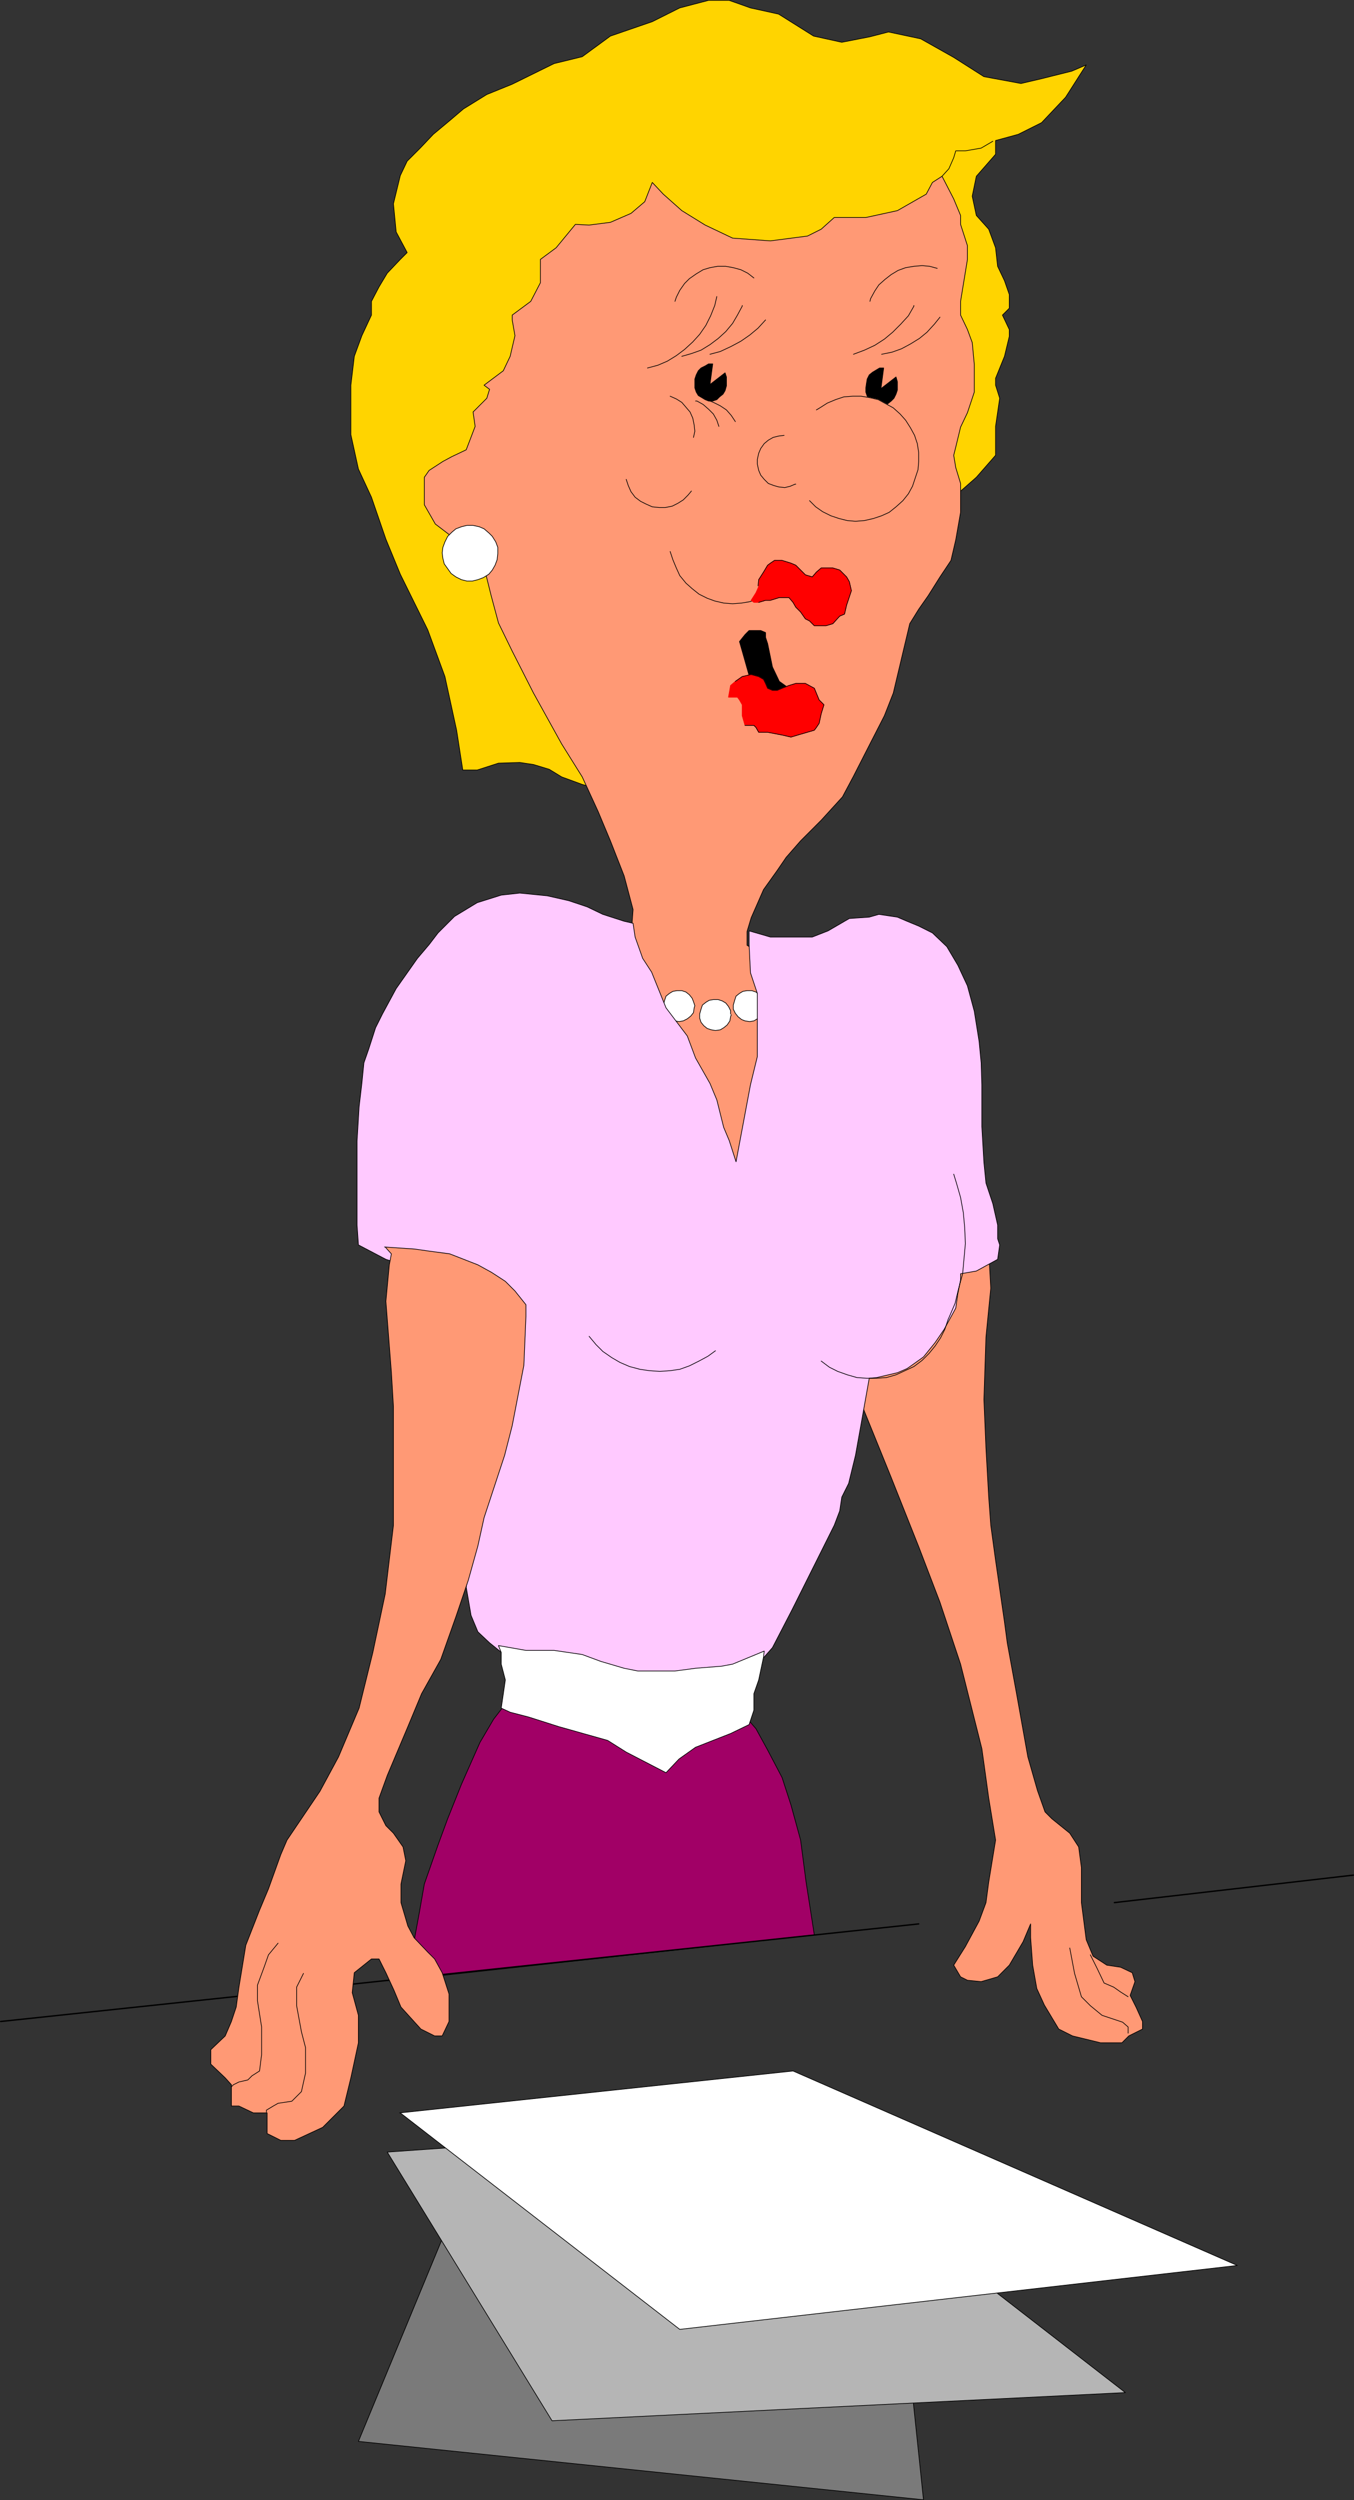 <?xml version="1.0" encoding="UTF-8" standalone="no"?>
<svg
   version="1.0"
   width="84.289mm"
   height="155.54mm"
   id="svg65"
   sodipodi:docname="Presenter 09.wmf"
   xmlns:inkscape="http://www.inkscape.org/namespaces/inkscape"
   xmlns:sodipodi="http://sodipodi.sourceforge.net/DTD/sodipodi-0.dtd"
   xmlns="http://www.w3.org/2000/svg"
   xmlns:svg="http://www.w3.org/2000/svg">
  <rect width="100%" height="100%" fill="#333333" stroke="none"/>
  <sodipodi:namedview
     id="namedview65"
     pagecolor="#ffffff"
     bordercolor="#000000"
     borderopacity="0.25"
     inkscape:showpageshadow="2"
     inkscape:pageopacity="0.0"
     inkscape:pagecheckerboard="0"
     inkscape:deskcolor="#d1d1d1"
     inkscape:document-units="mm" />
  <defs
     id="defs1">
    <pattern
       id="WMFhbasepattern"
       patternUnits="userSpaceOnUse"
       width="6"
       height="6"
       x="0"
       y="0" />
  </defs>
  <path
     style="fill:#ffd400;fill-opacity:1;fill-rule:evenodd;stroke:none"
     d="m 148.463,187.688 -11.47,-3.232 -4.846,-1.778 -2.908,-1.778 -3.716,-1.131 -3.231,-0.485 -5.008,0.162 -5.008,1.616 h -3.393 l -1.454,-9.372 -2.746,-12.604 -4.039,-10.988 -6.462,-13.089 -3.393,-8.241 -3.393,-9.857 -3.069,-6.625 -1.777,-8.08 V 95.581 90.572 l 0.808,-6.787 1.777,-4.848 2.262,-4.848 v -3.232 l 1.777,-3.393 1.939,-3.232 3.069,-3.232 1.615,-1.616 -2.585,-4.848 -0.646,-6.625 1.615,-6.625 1.615,-3.393 3.231,-3.232 2.908,-3.07 3.877,-3.232 3.231,-2.747 5.493,-3.393 5.977,-2.424 9.854,-4.848 6.623,-1.616 6.624,-4.848 9.854,-3.393 6.462,-3.232 6.785,-1.778 h 4.846 l 5.008,1.778 6.623,1.454 8.239,5.171 6.623,1.454 6.624,-1.293 4.362,-1.131 7.593,1.616 7.754,4.363 7.108,4.525 8.724,1.616 4.846,-1.131 7.108,-1.778 3.393,-1.454 -4.846,7.595 -5.654,5.979 -5.493,2.747 -5.331,1.454 v 3.232 l -4.523,5.171 -0.969,4.686 0.969,4.525 2.908,3.232 1.615,4.363 0.485,4.363 1.615,3.393 1.131,3.232 v 3.232 l -1.615,1.616 1.615,3.393 v 1.616 l -1.131,4.686 -2.1,5.171 V 90.572 l 0.969,3.07 -0.969,6.625 v 6.787 l -4.523,5.171 -5.331,4.686 -6.623,6.625 -23.101,21.33 -14.862,22.946 -5.008,11.635 z"
     id="path1" />
  <path
     style="fill:none;stroke:#000000;stroke-width:0.162px;stroke-linecap:round;stroke-linejoin:round;stroke-miterlimit:4;stroke-dasharray:none;stroke-opacity:1"
     d="m 148.463,187.688 -11.47,-3.232 -4.846,-1.778 -2.908,-1.778 -3.716,-1.131 -3.231,-0.485 -5.008,0.162 -5.008,1.616 h -3.393 l -1.454,-9.372 -2.746,-12.604 -4.039,-10.988 -6.462,-13.089 -3.393,-8.241 -3.393,-9.857 -3.069,-6.625 -1.777,-8.08 V 95.581 90.572 l 0.808,-6.787 1.777,-4.848 2.262,-4.848 v -3.232 l 1.777,-3.393 1.939,-3.232 3.069,-3.232 1.615,-1.616 -2.585,-4.848 -0.646,-6.625 1.615,-6.625 1.615,-3.393 3.231,-3.232 2.908,-3.07 3.877,-3.232 3.231,-2.747 5.493,-3.393 5.977,-2.424 9.854,-4.848 6.623,-1.616 6.624,-4.848 9.854,-3.393 6.462,-3.232 6.785,-1.778 h 4.846 l 5.008,1.778 6.623,1.454 8.239,5.171 6.623,1.454 6.624,-1.293 4.362,-1.131 7.593,1.616 7.754,4.363 7.108,4.525 8.724,1.616 4.846,-1.131 7.108,-1.778 3.393,-1.454 -4.846,7.595 -5.654,5.979 -5.493,2.747 -5.331,1.454 v 3.232 l -4.523,5.171 -0.969,4.686 0.969,4.525 2.908,3.232 1.615,4.363 0.485,4.363 1.615,3.393 1.131,3.232 v 3.232 l -1.615,1.616 1.615,3.393 v 1.616 l -1.131,4.686 -2.1,5.171 V 90.572 l 0.969,3.07 -0.969,6.625 v 6.787 l -4.523,5.171 -5.331,4.686 -6.623,6.625 -23.101,21.33 -14.862,22.946 -5.008,11.635 -26.332,8.241 v 0"
     id="path2" />
  <path
     style="fill:#ff9975;fill-opacity:1;fill-rule:evenodd;stroke:none"
     d="m 148.463,220.329 0.485,-6.464 -2.1,-7.918 -3.231,-8.241 -2.908,-6.948 -3.716,-8.08 -4.846,-7.756 -6.623,-11.958 -5.008,-9.857 -3.231,-6.625 -1.777,-6.625 -3.231,-13.089 -3.231,-0.485 -3.231,-0.485 -3.393,-2.585 -2.585,-4.525 v -3.232 -3.232 l 1.131,-1.616 3.231,-2.101 2.1,-1.131 3.393,-1.616 2.1,-5.494 -0.485,-3.393 3.231,-3.232 0.646,-2.101 -1.292,-0.97 4.523,-3.393 1.615,-3.393 1.131,-4.848 -0.646,-3.717 v -1.131 l 4.362,-3.232 2.262,-4.363 v -2.262 -3.232 l 3.716,-2.747 4.523,-5.494 3.231,0.162 5.008,-0.646 4.846,-2.101 3.231,-2.747 1.777,-4.525 2.585,2.747 4.362,3.878 5.493,3.393 6.462,3.07 8.885,0.646 8.724,-1.131 3.231,-1.616 3.069,-2.747 h 7.431 l 7.431,-1.616 6.785,-3.878 1.454,-2.747 2.262,-1.454 2.746,5.333 1.615,3.878 v 2.101 l 1.615,5.009 v 1.616 1.616 l -1.615,9.857 v 3.232 l 1.615,3.393 1.131,3.07 0.485,5.171 v 3.232 3.232 l -1.615,4.848 -1.615,3.393 -1.131,4.686 -0.485,1.939 0.485,2.909 1.131,3.717 v 6.787 l -1.131,6.464 -1.131,4.848 -2.585,3.878 -2.746,4.363 -2.262,3.232 -2.1,3.393 -3.877,16.321 -2.1,5.333 -3.393,6.625 -3.877,7.595 -2.585,4.848 -5.008,5.494 -4.846,4.848 -3.393,3.878 -2.1,3.07 -3.231,4.525 -2.908,6.625 -0.969,3.232 v 3.232 l 3.877,2.262 8.401,14.058 4.846,14.866 -3.231,19.714 -6.462,9.857 -11.632,6.625 -4.846,-3.393 -8.239,-13.089 -8.239,-18.098 -5.008,-11.473 -1.615,-10.019 v -3.07 z"
     id="path3" />
  <path
     style="fill:none;stroke:#000000;stroke-width:0.162px;stroke-linecap:round;stroke-linejoin:round;stroke-miterlimit:4;stroke-dasharray:none;stroke-opacity:1"
     d="m 148.463,220.329 0.485,-6.464 -2.1,-7.918 -3.231,-8.241 -2.908,-6.948 -3.716,-8.08 -4.846,-7.756 -6.623,-11.958 -5.008,-9.857 -3.231,-6.625 -1.777,-6.625 -3.231,-13.089 -3.231,-0.485 -3.231,-0.485 -3.393,-2.585 -2.585,-4.525 v -3.232 -3.232 l 1.131,-1.616 3.231,-2.101 2.1,-1.131 3.393,-1.616 2.1,-5.494 -0.485,-3.393 3.231,-3.232 0.646,-2.101 -1.292,-0.97 4.523,-3.393 1.615,-3.393 1.131,-4.848 -0.646,-3.717 v -1.131 l 4.362,-3.232 2.262,-4.363 v -2.262 -3.232 l 3.716,-2.747 4.523,-5.494 3.231,0.162 5.008,-0.646 4.846,-2.101 3.231,-2.747 1.777,-4.525 2.585,2.747 4.362,3.878 5.493,3.393 6.462,3.07 8.885,0.646 8.724,-1.131 3.231,-1.616 3.069,-2.747 h 7.431 l 7.431,-1.616 6.785,-3.878 1.454,-2.747 2.262,-1.454 2.746,5.333 1.615,3.878 v 2.101 l 1.615,5.009 v 1.616 1.616 l -1.615,9.857 v 3.232 l 1.615,3.393 1.131,3.07 0.485,5.171 v 3.232 3.232 l -1.615,4.848 -1.615,3.393 -1.131,4.686 -0.485,1.939 0.485,2.909 1.131,3.717 v 6.787 l -1.131,6.464 -1.131,4.848 -2.585,3.878 -2.746,4.363 -2.262,3.232 -2.1,3.393 -3.877,16.321 -2.1,5.333 -3.393,6.625 -3.877,7.595 -2.585,4.848 -5.008,5.494 -4.846,4.848 -3.393,3.878 -2.1,3.07 -3.231,4.525 -2.908,6.625 -0.969,3.232 v 3.232 l 3.877,2.262 8.401,14.058 4.846,14.866 -3.231,19.714 -6.462,9.857 -11.632,6.625 -4.846,-3.393 -8.239,-13.089 -8.239,-18.098 -5.008,-11.473 -1.615,-10.019 v -3.07 l 4.846,-10.18 v 0"
     id="path4" />
  <path
     style="fill:#ff9975;fill-opacity:1;fill-rule:evenodd;stroke:none"
     d="m 232.469,291.268 0.646,11.635 -1.131,11.473 -0.485,14.705 0.485,11.473 0.646,11.473 0.485,6.625 1.131,8.241 2.1,14.543 0.646,4.848 2.1,11.473 2.746,15.351 2.262,7.918 1.777,5.009 1.615,1.616 4.2,3.393 2.1,3.232 0.646,4.848 v 8.241 l 1.131,8.726 1.615,3.878 3.231,2.101 3.231,0.485 2.746,1.293 0.646,2.101 -1.131,3.232 1.454,2.909 1.454,3.232 v 1.778 l -3.231,1.616 -1.615,1.616 h -5.008 l -6.623,-1.616 -3.231,-1.616 -3.393,-5.656 -1.777,-3.878 -0.969,-5.494 -0.485,-6.464 v -3.232 l -1.777,4.201 -3.231,5.494 -2.746,2.747 -3.877,1.131 -3.231,-0.323 -1.615,-0.808 -1.615,-2.747 2.746,-4.363 3.231,-5.979 1.615,-4.363 0.646,-4.848 1.615,-9.857 -1.615,-9.857 -1.615,-11.635 -5.008,-19.876 -4.846,-14.543 -5.008,-13.089 -6.623,-16.644 -6.623,-16.321 -4.846,-13.089 v -3.393 l 34.571,-22.946 v 0 z"
     id="path5" />
  <path
     style="fill:none;stroke:#000000;stroke-width:0.162px;stroke-linecap:round;stroke-linejoin:round;stroke-miterlimit:4;stroke-dasharray:none;stroke-opacity:1"
     d="m 232.469,291.268 0.646,11.635 -1.131,11.473 -0.485,14.705 0.485,11.473 0.646,11.473 0.485,6.625 1.131,8.241 2.1,14.543 0.646,4.848 2.1,11.473 2.746,15.351 2.262,7.918 1.777,5.009 1.615,1.616 4.2,3.393 2.1,3.232 0.646,4.848 v 8.241 l 1.131,8.726 1.615,3.878 3.231,2.101 3.231,0.485 2.746,1.293 0.646,2.101 -1.131,3.232 1.454,2.909 1.454,3.232 v 1.778 l -3.231,1.616 -1.615,1.616 h -5.008 l -6.623,-1.616 -3.231,-1.616 -3.393,-5.656 -1.777,-3.878 -0.969,-5.494 -0.485,-6.464 v -3.232 l -1.777,4.201 -3.231,5.494 -2.746,2.747 -3.877,1.131 -3.231,-0.323 -1.615,-0.808 -1.615,-2.747 2.746,-4.363 3.231,-5.979 1.615,-4.363 0.646,-4.848 1.615,-9.857 -1.615,-9.857 -1.615,-11.635 -5.008,-19.876 -4.846,-14.543 -5.008,-13.089 -6.623,-16.644 -6.623,-16.321 -4.846,-13.089 v -3.393 l 34.571,-22.946 v 0"
     id="path6" />
  <path
     style="fill:#a10066;fill-opacity:1;fill-rule:evenodd;stroke:none"
     d="m 100.968,464.817 90.629,-9.857 -1.939,-12.443 -1.292,-9.857 -2.262,-8.241 -2.1,-6.464 -3.393,-6.464 -2.746,-5.009 -3.069,-3.555 -0.162,-2.909 -3.069,-1.778 -32.956,-8.403 -13.085,5.009 -4.362,2.909 -5.008,6.464 -3.231,5.494 -4.362,9.857 -3.231,8.08 -2.262,6.14 -3.231,9.211 -1.131,6.464 -1.131,6.14 -1.615,9.695 5.008,-0.485 z"
     id="path7" />
  <path
     style="fill:none;stroke:#000000;stroke-width:0.162px;stroke-linecap:round;stroke-linejoin:round;stroke-miterlimit:4;stroke-dasharray:none;stroke-opacity:1"
     d="m 100.968,464.817 90.629,-9.857 -1.939,-12.443 -1.292,-9.857 -2.262,-8.241 -2.1,-6.464 -3.393,-6.464 -2.746,-5.009 -3.069,-3.555 -0.162,-2.909 -3.069,-1.778 -32.956,-8.403 -13.085,5.009 -4.362,2.909 -5.008,6.464 -3.231,5.494 -4.362,9.857 -3.231,8.08 -2.262,6.14 -3.231,9.211 -1.131,6.464 -1.131,6.14 -1.615,9.695 5.008,-0.485 v 0"
     id="path8" />
  <path
     style="fill:none;stroke:#000000;stroke-width:0.323px;stroke-linecap:round;stroke-linejoin:round;stroke-miterlimit:4;stroke-dasharray:none;stroke-opacity:1"
     d="M 0.162,475.32 216.152,452.374"
     id="path9" />
  <path
     style="fill:none;stroke:#000000;stroke-width:0.323px;stroke-linecap:round;stroke-linejoin:round;stroke-miterlimit:4;stroke-dasharray:none;stroke-opacity:1"
     d="m 262.194,447.365 56.219,-6.464"
     id="path10" />
  <path
     style="fill:#ffffff;fill-opacity:1;fill-rule:evenodd;stroke:none"
     d="m 171.888,238.428 v -0.808 l -0.485,-0.97 -0.646,-0.808 -0.808,-0.485 -0.969,-0.323 h -1.131 l -0.969,0.162 -0.808,0.485 -0.808,0.646 -0.323,0.97 -0.323,1.131 v 0.97 l 0.323,0.97 0.646,0.808 0.808,0.646 0.969,0.323 0.969,0.162 1.131,-0.162 0.808,-0.485 0.808,-0.646 0.646,-0.97 0.162,-0.97 0.162,-0.485 v 0 z"
     id="path11" />
  <path
     style="fill:none;stroke:#000000;stroke-width:0.162px;stroke-linecap:round;stroke-linejoin:round;stroke-miterlimit:4;stroke-dasharray:none;stroke-opacity:1"
     d="m 171.888,238.428 v -0.808 l -0.485,-0.97 -0.646,-0.808 -0.808,-0.485 -0.969,-0.323 h -1.131 l -0.969,0.162 -0.808,0.485 -0.808,0.646 -0.323,0.97 -0.323,1.131 v 0.97 l 0.323,0.97 0.646,0.808 0.808,0.646 0.969,0.323 0.969,0.162 1.131,-0.162 0.808,-0.485 0.808,-0.646 0.646,-0.97 0.162,-0.97 0.162,-0.485 v 0"
     id="path12" />
  <path
     style="fill:#ffffff;fill-opacity:1;fill-rule:evenodd;stroke:none"
     d="m 163.487,236.489 -0.323,-0.97 -0.323,-0.808 -0.646,-0.808 -0.808,-0.646 -0.969,-0.323 h -1.131 l -0.969,0.162 -0.808,0.485 -0.808,0.646 -0.323,0.97 -0.323,1.131 v 0.97 l 0.323,0.97 0.646,0.808 0.808,0.646 0.969,0.323 0.969,0.162 0.969,-0.162 0.969,-0.485 0.808,-0.646 0.646,-0.808 0.162,-1.131 0.162,-0.485 z"
     id="path13" />
  <path
     style="fill:none;stroke:#000000;stroke-width:0.162px;stroke-linecap:round;stroke-linejoin:round;stroke-miterlimit:4;stroke-dasharray:none;stroke-opacity:1"
     d="m 163.487,236.489 -0.323,-0.97 -0.323,-0.808 -0.646,-0.808 -0.808,-0.646 -0.969,-0.323 h -1.131 l -0.969,0.162 -0.808,0.485 -0.808,0.646 -0.323,0.97 -0.323,1.131 v 0.97 l 0.323,0.97 0.646,0.808 0.808,0.646 0.969,0.323 0.969,0.162 0.969,-0.162 0.969,-0.485 0.808,-0.646 0.646,-0.808 0.162,-1.131 0.162,-0.485 v 0"
     id="path14" />
  <path
     style="fill:#ffffff;fill-opacity:1;fill-rule:evenodd;stroke:none"
     d="m 179.965,236.489 -0.162,-0.97 -0.485,-0.808 -0.646,-0.808 -0.808,-0.646 -0.969,-0.323 h -1.131 l -0.969,0.162 -0.808,0.485 -0.808,0.646 -0.323,0.97 -0.323,1.131 v 0.97 l 0.485,0.97 0.646,0.808 0.808,0.646 0.808,0.323 1.131,0.162 0.969,-0.162 0.808,-0.485 0.808,-0.646 0.646,-0.808 0.162,-1.131 0.162,-0.485 z"
     id="path15" />
  <path
     style="fill:none;stroke:#000000;stroke-width:0.162px;stroke-linecap:round;stroke-linejoin:round;stroke-miterlimit:4;stroke-dasharray:none;stroke-opacity:1"
     d="m 179.965,236.489 -0.162,-0.97 -0.485,-0.808 -0.646,-0.808 -0.808,-0.646 -0.969,-0.323 h -1.131 l -0.969,0.162 -0.808,0.485 -0.808,0.646 -0.323,0.97 -0.323,1.131 v 0.97 l 0.485,0.97 0.646,0.808 0.808,0.646 0.808,0.323 1.131,0.162 0.969,-0.162 0.808,-0.485 0.808,-0.646 0.646,-0.808 0.162,-1.131 0.162,-0.485 v 0"
     id="path16" />
  <path
     style="fill:#ffc9ff;fill-opacity:1;fill-rule:evenodd;stroke:none"
     d="m 84.328,292.722 -0.323,-4.686 v -6.464 -5.009 -8.241 l 0.485,-8.08 0.646,-5.494 0.485,-4.848 1.131,-3.232 1.615,-5.009 1.615,-3.232 3.231,-5.979 5.008,-7.11 2.746,-3.232 2.1,-2.747 3.877,-3.878 5.331,-3.232 5.654,-1.778 4.362,-0.485 6.462,0.646 5.008,1.131 4.362,1.454 3.716,1.778 5.008,1.616 2.1,0.485 0.485,3.232 1.777,5.009 2.1,3.232 3.393,8.403 5.008,6.625 1.939,5.171 3.393,5.979 1.615,3.878 1.615,6.464 1.292,3.07 1.615,5.009 3.393,-18.098 1.615,-6.625 v -9.857 -5.009 l -1.615,-4.848 -0.323,-6.625 v -3.232 l 5.008,1.454 h 4.846 5.008 l 3.716,-1.454 5.008,-2.909 4.685,-0.323 2.262,-0.646 4.362,0.646 2.262,0.97 2.746,1.131 3.231,1.616 3.393,3.232 2.585,4.363 2.262,4.848 1.615,5.979 1.131,7.11 0.485,5.009 0.162,5.171 v 4.848 5.009 l 0.485,8.403 0.485,4.848 1.615,4.848 1.131,5.009 v 3.232 l 0.485,1.454 -0.485,3.393 -5.008,2.747 -3.716,0.646 v 1.454 l -0.646,3.232 -0.485,3.393 -2.746,5.009 -2.1,3.07 -2.746,3.393 -2.262,1.616 -1.615,1.131 -2.262,0.97 -4.846,1.131 -1.777,0.162 -2.1,11.796 -1.131,6.302 -1.615,6.625 -1.615,3.232 -0.485,3.232 -1.292,3.393 -1.615,3.232 -5.008,10.019 -3.231,6.464 -2.423,4.686 -2.262,4.363 -3.554,4.04 -3.393,1.778 -9.854,5.009 -8.239,1.454 -16.316,-3.232 -13.247,-1.616 -7.754,-5.171 -4.2,-3.393 -2.746,-2.585 -1.615,-3.878 -1.131,-6.625 0.485,-3.232 -6.139,-60.597 -8.239,-11.635 -5.008,-1.616 z"
     id="path17" />
  <path
     style="fill:none;stroke:#000000;stroke-width:0.162px;stroke-linecap:round;stroke-linejoin:round;stroke-miterlimit:4;stroke-dasharray:none;stroke-opacity:1"
     d="m 84.328,292.722 -0.323,-4.686 v -6.464 -5.009 -8.241 l 0.485,-8.08 0.646,-5.494 0.485,-4.848 1.131,-3.232 1.615,-5.009 1.615,-3.232 3.231,-5.979 5.008,-7.11 2.746,-3.232 2.1,-2.747 3.877,-3.878 5.331,-3.232 5.654,-1.778 4.362,-0.485 6.462,0.646 5.008,1.131 4.362,1.454 3.716,1.778 5.008,1.616 2.1,0.485 0.485,3.232 1.777,5.009 2.1,3.232 3.393,8.403 5.008,6.625 1.939,5.171 3.393,5.979 1.615,3.878 1.615,6.464 1.292,3.07 1.615,5.009 3.393,-18.098 1.615,-6.625 v -9.857 -5.009 l -1.615,-4.848 -0.323,-6.625 v -3.232 l 5.008,1.454 h 4.846 5.008 l 3.716,-1.454 5.008,-2.909 4.685,-0.323 2.262,-0.646 4.362,0.646 2.262,0.97 2.746,1.131 3.231,1.616 3.393,3.232 2.585,4.363 2.262,4.848 1.615,5.979 1.131,7.11 0.485,5.009 0.162,5.171 v 4.848 5.009 l 0.485,8.403 0.485,4.848 1.615,4.848 1.131,5.009 v 3.232 l 0.485,1.454 -0.485,3.393 -5.008,2.747 -3.716,0.646 v 1.454 l -0.646,3.232 -0.485,3.393 -2.746,5.009 -2.1,3.07 -2.746,3.393 -2.262,1.616 -1.615,1.131 -2.262,0.97 -4.846,1.131 -1.777,0.162 -2.1,11.796 -1.131,6.302 -1.615,6.625 -1.615,3.232 -0.485,3.232 -1.292,3.393 -1.615,3.232 -5.008,10.019 -3.231,6.464 -2.423,4.686 -2.262,4.363 -3.554,4.04 -3.393,1.778 -9.854,5.009 -8.239,1.454 -16.316,-3.232 -13.247,-1.616 -7.754,-5.171 -4.2,-3.393 -2.746,-2.585 -1.615,-3.878 -1.131,-6.625 0.485,-3.232 -6.139,-60.597 -8.239,-11.635 -5.008,-1.616 -6.462,-3.393 v 0"
     id="path18" />
  <path
     style="fill:#ffffff;fill-opacity:1;fill-rule:evenodd;stroke:none"
     d="m 117.284,386.93 6.462,1.131 h 6.623 l 6.623,0.97 4.362,1.616 5.493,1.616 3.231,0.646 h 2.746 5.977 l 4.846,-0.646 6.139,-0.485 2.585,-0.485 7.431,-3.07 -0.162,1.454 -1.131,5.332 -1.131,3.232 v 3.878 l -1.131,3.393 -4.362,2.101 -8.239,3.232 -3.877,2.747 -3.069,3.232 -9.37,-4.848 -4.362,-2.747 -11.47,-3.232 -7.108,-2.262 -4.362,-1.131 -2.1,-0.97 0.969,-6.625 -0.969,-3.717 v -2.747 l -0.646,-1.616 z"
     id="path19" />
  <path
     style="fill:none;stroke:#000000;stroke-width:0.162px;stroke-linecap:round;stroke-linejoin:round;stroke-miterlimit:4;stroke-dasharray:none;stroke-opacity:1"
     d="m 117.284,386.93 6.462,1.131 h 6.623 l 6.623,0.97 4.362,1.616 5.493,1.616 3.231,0.646 h 2.746 5.977 l 4.846,-0.646 6.139,-0.485 2.585,-0.485 7.431,-3.07 -0.162,1.454 -1.131,5.332 -1.131,3.232 v 3.878 l -1.131,3.393 -4.362,2.101 -8.239,3.232 -3.877,2.747 -3.069,3.232 -9.37,-4.848 -4.362,-2.747 -11.47,-3.232 -7.108,-2.262 -4.362,-1.131 -2.1,-0.97 0.969,-6.625 -0.969,-3.717 v -2.747 l -0.646,-1.616 v 0"
     id="path20" />
  <path
     style="fill:#ffffff;fill-opacity:1;fill-rule:evenodd;stroke:none"
     d="m 117.123,130 v -1.293 l -0.485,-1.293 -0.808,-1.293 -0.808,-0.808 -1.131,-0.97 -1.131,-0.485 -1.454,-0.323 h -1.454 l -1.292,0.323 -1.292,0.485 -0.969,0.808 -0.969,0.97 -0.646,1.293 -0.485,1.293 -0.162,1.293 0.162,1.293 0.323,1.293 0.808,1.131 0.808,1.131 1.131,0.808 1.292,0.646 1.292,0.323 h 1.292 l 1.292,-0.323 1.292,-0.485 1.292,-0.808 0.808,-0.97 0.646,-1.131 0.485,-1.293 0.162,-1.454 v -0.162 z"
     id="path21" />
  <path
     style="fill:none;stroke:#000000;stroke-width:0.162px;stroke-linecap:round;stroke-linejoin:round;stroke-miterlimit:4;stroke-dasharray:none;stroke-opacity:1"
     d="m 117.123,130 v -1.293 l -0.485,-1.293 -0.808,-1.293 -0.808,-0.808 -1.131,-0.97 -1.131,-0.485 -1.454,-0.323 h -1.454 l -1.292,0.323 -1.292,0.485 -0.969,0.808 -0.969,0.97 -0.646,1.293 -0.485,1.293 -0.162,1.293 0.162,1.293 0.323,1.293 0.808,1.131 0.808,1.131 1.131,0.808 1.292,0.646 1.292,0.323 h 1.292 l 1.292,-0.323 1.292,-0.485 1.292,-0.808 0.808,-0.97 0.646,-1.131 0.485,-1.293 0.162,-1.454 v -0.162 0"
     id="path22" />
  <path
     style="fill:#ff9975;fill-opacity:1;fill-rule:evenodd;stroke:none"
     d="m 90.467,293.207 7.108,0.485 3.393,0.485 4.846,0.646 6.623,2.585 3.231,1.778 3.231,2.101 2.262,2.262 2.585,3.232 v 2.747 l -0.485,11.473 -2.746,14.22 -1.777,6.948 -4.846,14.705 -1.454,6.625 -2.262,8.08 -2.908,8.564 -3.554,10.019 -4.523,8.08 -3.231,7.756 -4.846,11.473 -1.939,5.333 v 3.232 l 1.615,3.232 1.777,1.778 2.262,3.232 0.646,3.232 -1.131,5.494 v 4.363 l 1.615,5.494 1.454,2.747 3.231,3.393 1.615,1.616 1.777,3.232 1.615,5.009 v 5.009 1.454 l -1.615,3.393 h -1.777 l -3.231,-1.616 -4.685,-5.171 -1.615,-3.878 -1.939,-4.201 -1.615,-3.232 h -1.777 l -4.039,3.232 -0.485,4.686 1.454,5.333 v 6.464 l -1.777,8.241 -1.615,6.625 -3.231,3.232 -1.777,1.778 -6.624,3.07 h -3.231 l -3.231,-1.616 v -3.232 -1.616 h -3.231 l -3.393,-1.616 H 54.442 v -5.009 l -1.454,-1.616 -3.393,-3.232 v -3.393 l 3.393,-3.232 1.454,-3.393 1.131,-3.393 0.646,-4.686 1.615,-9.857 3.231,-8.241 2.1,-5.009 2.908,-8.08 1.454,-3.393 7.754,-11.473 4.362,-8.08 4.846,-11.473 3.231,-13.089 2.908,-13.735 1.939,-16.159 v -19.714 -8.241 l -0.485,-8.08 -1.292,-16.644 0.808,-8.564 0.485,-2.585 -1.454,-1.616 v 0 z"
     id="path23" />
  <path
     style="fill:none;stroke:#000000;stroke-width:0.162px;stroke-linecap:round;stroke-linejoin:round;stroke-miterlimit:4;stroke-dasharray:none;stroke-opacity:1"
     d="m 90.467,293.207 7.108,0.485 3.393,0.485 4.846,0.646 6.623,2.585 3.231,1.778 3.231,2.101 2.262,2.262 2.585,3.232 v 2.747 l -0.485,11.473 -2.746,14.22 -1.777,6.948 -4.846,14.705 -1.454,6.625 -2.262,8.08 -2.908,8.564 -3.554,10.019 -4.523,8.08 -3.231,7.756 -4.846,11.473 -1.939,5.333 v 3.232 l 1.615,3.232 1.777,1.778 2.262,3.232 0.646,3.232 -1.131,5.494 v 4.363 l 1.615,5.494 1.454,2.747 3.231,3.393 1.615,1.616 1.777,3.232 1.615,5.009 v 5.009 1.454 l -1.615,3.393 h -1.777 l -3.231,-1.616 -4.685,-5.171 -1.615,-3.878 -1.939,-4.201 -1.615,-3.232 h -1.777 l -4.039,3.232 -0.485,4.686 1.454,5.333 v 6.464 l -1.777,8.241 -1.615,6.625 -3.231,3.232 -1.777,1.778 -6.624,3.07 h -3.231 l -3.231,-1.616 v -3.232 -1.616 h -3.231 l -3.393,-1.616 H 54.442 v -5.009 l -1.454,-1.616 -3.393,-3.232 v -3.393 l 3.393,-3.232 1.454,-3.393 1.131,-3.393 0.646,-4.686 1.615,-9.857 3.231,-8.241 2.1,-5.009 2.908,-8.08 1.454,-3.393 7.754,-11.473 4.362,-8.08 4.846,-11.473 3.231,-13.089 2.908,-13.735 1.939,-16.159 v -19.714 -8.241 l -0.485,-8.08 -1.292,-16.644 0.808,-8.564 0.485,-2.585 -1.454,-1.616 v 0"
     id="path24" />
  <path
     style="fill:none;stroke:#000000;stroke-width:0.162px;stroke-linecap:round;stroke-linejoin:round;stroke-miterlimit:4;stroke-dasharray:none;stroke-opacity:1"
     d="m 138.609,314.214 1.615,1.939 1.615,1.616 2.1,1.454 1.939,1.131 2.262,0.97 2.423,0.646 2.262,0.323 2.423,0.162 2.423,-0.162 2.262,-0.323 2.262,-0.808 2.262,-1.131 2.1,-1.131 1.777,-1.293"
     id="path25" />
  <path
     style="fill:#7a7a7a;fill-opacity:1;fill-rule:evenodd;stroke:none"
     d="m 108.884,514.748 -24.555,59.304 132.955,13.735 -7.593,-72.554 -100.806,-0.323 v 0 z"
     id="path26" />
  <path
     style="fill:none;stroke:#000000;stroke-width:0.162px;stroke-linecap:round;stroke-linejoin:round;stroke-miterlimit:4;stroke-dasharray:none;stroke-opacity:1"
     d="m 108.884,514.748 -24.555,59.304 132.955,13.735 -7.593,-72.554 -100.806,-0.323 v 0"
     id="path27" />
  <path
     style="fill:#b5b5b5;fill-opacity:1;fill-rule:evenodd;stroke:none"
     d="m 123.262,503.76 -32.148,2.262 38.772,63.182 134.893,-6.625 -61.712,-47.831 z"
     id="path28" />
  <path
     style="fill:none;stroke:#000000;stroke-width:0.162px;stroke-linecap:round;stroke-linejoin:round;stroke-miterlimit:4;stroke-dasharray:none;stroke-opacity:1"
     d="m 123.262,503.76 -32.148,2.262 38.772,63.182 134.893,-6.625 -61.712,-47.831 -79.805,-10.988 v 0"
     id="path29" />
  <path
     style="fill:#ffffff;fill-opacity:1;fill-rule:evenodd;stroke:none"
     d="m 94.021,496.812 92.567,-9.857 104.522,45.73 -131.178,15.028 -65.75,-50.901 v 0 z"
     id="path30" />
  <path
     style="fill:none;stroke:#000000;stroke-width:0.162px;stroke-linecap:round;stroke-linejoin:round;stroke-miterlimit:4;stroke-dasharray:none;stroke-opacity:1"
     d="m 94.021,496.812 92.567,-9.857 104.522,45.73 -131.178,15.028 -65.75,-50.901 v 0"
     id="path31" />
  <path
     style="fill:none;stroke:#000000;stroke-width:0.162px;stroke-linecap:round;stroke-linejoin:round;stroke-miterlimit:4;stroke-dasharray:none;stroke-opacity:1"
     d="m 233.6,33.207 -2.746,1.616 -3.716,0.646 h -2.262 l -0.485,1.616 -1.131,2.585 -1.615,1.778"
     id="path32" />
  <path
     style="fill:none;stroke:#000000;stroke-width:0.162px;stroke-linecap:round;stroke-linejoin:round;stroke-miterlimit:4;stroke-dasharray:none;stroke-opacity:1"
     d="m 152.341,86.532 2.423,-0.646 2.262,-0.97 2.1,-1.293 1.939,-1.454 1.939,-1.778 1.615,-1.778 1.454,-2.101 1.131,-2.262 0.969,-2.424 0.485,-2.101"
     id="path33" />
  <path
     style="fill:none;stroke:#000000;stroke-width:0.162px;stroke-linecap:round;stroke-linejoin:round;stroke-miterlimit:4;stroke-dasharray:none;stroke-opacity:1"
     d="m 160.418,83.785 2.262,-0.646 2.262,-0.808 2.1,-1.293 1.939,-1.454 1.777,-1.616 1.615,-1.939 1.131,-1.939 1.131,-2.101 v -0.162"
     id="path34" />
  <path
     style="fill:none;stroke:#000000;stroke-width:0.162px;stroke-linecap:round;stroke-linejoin:round;stroke-miterlimit:4;stroke-dasharray:none;stroke-opacity:1"
     d="m 167.041,83.3 2.423,-0.646 2.423,-1.131 2.423,-1.293 2.1,-1.454 1.939,-1.616 1.777,-1.939"
     id="path35" />
  <path
     style="fill:none;stroke:#000000;stroke-width:0.162px;stroke-linecap:round;stroke-linejoin:round;stroke-miterlimit:4;stroke-dasharray:none;stroke-opacity:1"
     d="m 163.164,102.853 0.323,-1.454 -0.162,-1.454 -0.323,-1.616 -0.646,-1.454 -0.969,-1.131 -0.969,-1.131 -1.292,-0.808 -1.454,-0.646 v 0"
     id="path36" />
  <path
     style="fill:none;stroke:#000000;stroke-width:0.162px;stroke-linecap:round;stroke-linejoin:round;stroke-miterlimit:4;stroke-dasharray:none;stroke-opacity:1"
     d="m 169.142,100.267 -0.485,-1.454 -0.808,-1.454 -1.131,-1.131 -1.292,-1.131 -1.454,-0.808 h -0.323"
     id="path37" />
  <path
     style="fill:none;stroke:#000000;stroke-width:0.162px;stroke-linecap:round;stroke-linejoin:round;stroke-miterlimit:4;stroke-dasharray:none;stroke-opacity:1"
     d="m 173.019,99.136 -0.969,-1.454 -1.131,-1.293 -1.454,-0.97 -1.615,-0.808 -0.808,-0.323"
     id="path38" />
  <path
     style="fill:none;stroke:#000000;stroke-width:0.162px;stroke-linecap:round;stroke-linejoin:round;stroke-miterlimit:4;stroke-dasharray:none;stroke-opacity:1"
     d="m 200.805,83.3 2.585,-0.97 2.423,-1.131 2.262,-1.454 1.939,-1.616 1.939,-1.939 1.777,-1.939 1.292,-2.262 v -0.162"
     id="path39" />
  <path
     style="fill:none;stroke:#000000;stroke-width:0.162px;stroke-linecap:round;stroke-linejoin:round;stroke-miterlimit:4;stroke-dasharray:none;stroke-opacity:1"
     d="m 207.429,83.3 2.423,-0.485 2.262,-0.808 2.1,-1.131 2.1,-1.293 1.777,-1.454 1.777,-1.939 1.292,-1.616"
     id="path40" />
  <path
     style="fill:none;stroke:#000000;stroke-width:0.162px;stroke-linecap:round;stroke-linejoin:round;stroke-miterlimit:4;stroke-dasharray:none;stroke-opacity:1"
     d="m 147.333,112.71 0.485,1.454 0.646,1.454 0.969,1.293 1.292,0.97 1.292,0.646 1.454,0.646 1.615,0.162 h 1.454 l 1.615,-0.323 1.292,-0.646 1.292,-0.808 1.131,-1.131 0.808,-0.97"
     id="path41" />
  <path
     style="fill:none;stroke:#000000;stroke-width:0.162px;stroke-linecap:round;stroke-linejoin:round;stroke-miterlimit:4;stroke-dasharray:none;stroke-opacity:1"
     d="m 157.672,129.677 0.646,1.939 0.808,1.939 0.808,1.778 1.454,1.778 1.454,1.293 1.615,1.293 1.939,0.97 1.777,0.646 2.1,0.485 2.1,0.162 2.1,-0.162 1.939,-0.323 0.969,-0.323"
     id="path42" />
  <path
     style="fill:#000000;fill-opacity:1;fill-rule:evenodd;stroke:none"
     d="m 177.381,162.803 -3.393,-11.958 1.292,-1.616 0.969,-0.97 h 1.131 1.615 l 1.131,0.485 v 1.131 l 0.485,1.454 1.131,5.494 1.615,3.393 2.262,1.616 0.969,2.101 -1.615,1.778 -2.1,0.97 h -1.615 l -3.877,-3.717 v 0 z"
     id="path43" />
  <path
     style="fill:none;stroke:#000000;stroke-width:0.162px;stroke-linecap:round;stroke-linejoin:round;stroke-miterlimit:4;stroke-dasharray:none;stroke-opacity:1"
     d="m 177.381,162.803 -3.393,-11.958 1.292,-1.616 0.969,-0.97 h 1.131 1.615 l 1.131,0.485 v 1.131 l 0.485,1.454 1.131,5.494 1.615,3.393 2.262,1.616 0.969,2.101 -1.615,1.778 -2.1,0.97 h -1.615 l -3.877,-3.717 v 0"
     id="path44" />
  <path
     style="fill:#ff0000;fill-opacity:1;fill-rule:evenodd;stroke:none"
     d="m 171.888,161.187 1.131,-0.97 1.615,-1.131 2.1,-0.485 1.777,0.485 1.131,0.646 0.485,0.97 0.485,1.131 1.131,0.485 h 1.131 l 1.131,-0.485 1.615,-0.646 1.615,-0.485 h 2.262 l 2.1,1.131 1.131,2.747 1.131,1.131 -0.646,2.101 -0.485,2.262 -0.646,0.97 -0.485,0.646 -3.877,1.131 -1.615,0.485 -2.1,-0.485 -3.393,-0.646 h -2.1 l -0.646,-1.131 -0.485,-0.485 h -2.1 l -0.646,-2.262 v -1.616 -0.97 l -0.646,-1.131 -0.485,-0.646 h -0.485 -1.615 z"
     id="path45" />
  <path
     style="fill:none;stroke:#ff0000;stroke-width:0.162px;stroke-linecap:round;stroke-linejoin:round;stroke-miterlimit:4;stroke-dasharray:none;stroke-opacity:1"
     d="m 171.888,161.187 1.131,-0.97 1.615,-1.131 2.1,-0.485 1.777,0.485 1.131,0.646 0.485,0.97 0.485,1.131 1.131,0.485 h 1.131 l 1.131,-0.485 1.615,-0.646 1.615,-0.485 h 2.262 l 2.1,1.131 1.131,2.747 1.131,1.131 -0.646,2.101 -0.485,2.262 -0.646,0.97 -0.485,0.646 -3.877,1.131 -1.615,0.485 -2.1,-0.485 -3.393,-0.646 h -2.1 l -0.646,-1.131 -0.485,-0.485 h -2.1 l -0.646,-2.262 v -1.616 -0.97 l -0.646,-1.131 -0.485,-0.646 h -0.485 -1.615 l 0.485,-2.747 v 0"
     id="path46" />
  <path
     style="fill:none;stroke:#000000;stroke-width:0.162px;stroke-linecap:round;stroke-linejoin:round;stroke-miterlimit:4;stroke-dasharray:none;stroke-opacity:1"
     d="m 173.019,160.218 1.615,-1.131 2.1,-0.485 1.777,0.485 1.131,0.646 0.485,0.97 0.485,1.131 1.131,0.485 h 1.131 l 1.131,-0.485 1.615,-0.646 1.615,-0.485 h 2.262 l 2.1,1.131 1.131,2.747 1.131,1.131 -0.646,2.101 -0.485,2.262 -0.646,0.97 -0.485,0.646 -3.877,1.131 -1.615,0.485 -2.1,-0.485 -3.393,-0.646 h -2.1 l -0.646,-1.131 -0.485,-0.485 h -2.1"
     id="path47" />
  <path
     style="fill:#ff0000;fill-opacity:1;fill-rule:evenodd;stroke:none"
     d="m 176.734,141.15 1.131,-1.778 0.646,-1.454 v -1.616 l 1.131,-1.778 0.969,-1.616 0.646,-0.485 0.969,-0.646 h 1.777 l 2.1,0.646 1.131,0.485 1.131,1.131 1.131,1.131 1.615,0.485 0.969,-1.131 1.131,-0.97 h 1.131 1.615 l 1.615,0.485 1.615,1.616 0.646,1.131 0.485,2.101 -1.131,3.393 -0.485,2.101 -1.131,0.485 -1.615,1.778 -1.615,0.485 h -1.131 -1.615 l -1.131,-1.131 -0.969,-0.485 -1.131,-1.616 -1.131,-1.131 -0.646,-1.131 -0.969,-1.131 h -1.615 -0.646 l -2.1,0.646 h -1.131 l -1.615,0.485 h -1.131 z"
     id="path48" />
  <path
     style="fill:none;stroke:#ff0000;stroke-width:0.162px;stroke-linecap:round;stroke-linejoin:round;stroke-miterlimit:4;stroke-dasharray:none;stroke-opacity:1"
     d="m 176.734,141.15 1.131,-1.778 0.646,-1.454 v -1.616 l 1.131,-1.778 0.969,-1.616 0.646,-0.485 0.969,-0.646 h 1.777 l 2.1,0.646 1.131,0.485 1.131,1.131 1.131,1.131 1.615,0.485 0.969,-1.131 1.131,-0.97 h 1.131 1.615 l 1.615,0.485 1.615,1.616 0.646,1.131 0.485,2.101 -1.131,3.393 -0.485,2.101 -1.131,0.485 -1.615,1.778 -1.615,0.485 h -1.131 -1.615 l -1.131,-1.131 -0.969,-0.485 -1.131,-1.616 -1.131,-1.131 -0.646,-1.131 -0.969,-1.131 h -1.615 -0.646 l -2.1,0.646 h -1.131 l -1.615,0.485 h -1.131 l -0.646,-0.485 v 0"
     id="path49" />
  <path
     style="fill:none;stroke:#000000;stroke-width:0.162px;stroke-linecap:round;stroke-linejoin:round;stroke-miterlimit:4;stroke-dasharray:none;stroke-opacity:1"
     d="m 178.35,137.756 0.162,-1.454 1.131,-1.778 0.969,-1.616 0.646,-0.485 0.969,-0.646 h 1.777 l 2.1,0.646 1.131,0.485 1.131,1.131 1.131,1.131 1.615,0.485 0.969,-1.131 1.131,-0.97 h 1.131 1.615 l 1.615,0.485 1.615,1.616 0.646,1.131 0.485,2.101 -1.131,3.393 -0.485,2.101 -1.131,0.485 -1.615,1.778 -1.615,0.485 h -1.131 -1.615 l -1.131,-1.131 -0.969,-0.485 -1.131,-1.616 -1.131,-1.131 -0.646,-1.131 -0.969,-1.131 h -1.615 -0.646 l -2.1,0.646 h -1.131 l -1.615,0.485"
     id="path50" />
  <path
     style="fill:none;stroke:#000000;stroke-width:0.162px;stroke-linecap:round;stroke-linejoin:round;stroke-miterlimit:4;stroke-dasharray:none;stroke-opacity:1"
     d="m 184.489,102.368 -1.292,0.162 -1.292,0.323 -1.131,0.646 -0.969,0.808 -0.808,1.131 -0.485,1.131 -0.323,1.454 v 1.131 l 0.323,1.454 0.485,1.131 0.808,0.97 0.969,0.97 1.292,0.485 1.131,0.323 1.454,0.162 1.292,-0.323 1.131,-0.485 h 0.162"
     id="path51" />
  <path
     style="fill:none;stroke:#000000;stroke-width:0.162px;stroke-linecap:round;stroke-linejoin:round;stroke-miterlimit:4;stroke-dasharray:none;stroke-opacity:1"
     d="m 177.381,65.364 -1.454,-1.131 -1.615,-0.808 -1.777,-0.485 -1.777,-0.323 h -1.939 l -1.777,0.323 -1.615,0.485 -1.615,0.97 -1.615,1.131 -1.131,1.131 -1.131,1.616 -0.808,1.616 -0.323,0.97"
     id="path52" />
  <path
     style="fill:none;stroke:#000000;stroke-width:0.162px;stroke-linecap:round;stroke-linejoin:round;stroke-miterlimit:4;stroke-dasharray:none;stroke-opacity:1"
     d="m 220.514,63.101 -1.777,-0.485 -1.777,-0.162 -1.939,0.162 -1.939,0.323 -1.777,0.646 -1.615,0.97 -1.454,1.131 -1.454,1.293 -0.969,1.454 -0.969,1.778 -0.162,0.646"
     id="path53" />
  <path
     style="fill:#000000;fill-opacity:1;fill-rule:evenodd;stroke:none"
     d="m 167.041,90.41 0.646,-4.848 h -0.969 l -0.808,0.485 -0.969,0.485 -0.646,0.646 -0.485,0.97 -0.323,0.97 v 0.97 1.131 l 0.323,0.97 0.485,0.808 0.808,0.485 0.808,0.485 0.808,0.323 h 0.969 l 0.969,-0.323 0.646,-0.646 0.808,-0.646 0.485,-0.808 0.323,-1.131 v -0.97 -1.131 l -0.323,-0.97 z"
     id="path54" />
  <path
     style="fill:none;stroke:#000000;stroke-width:0.162px;stroke-linecap:round;stroke-linejoin:round;stroke-miterlimit:4;stroke-dasharray:none;stroke-opacity:1"
     d="m 167.041,90.41 0.646,-4.848 h -0.969 l -0.808,0.485 -0.969,0.485 -0.646,0.646 -0.485,0.97 -0.323,0.97 v 0.97 1.131 l 0.323,0.97 0.485,0.808 0.808,0.485 0.808,0.485 0.808,0.323 h 0.969 l 0.969,-0.323 0.646,-0.646 0.808,-0.646 0.485,-0.808 0.323,-1.131 v -0.97 -1.131 l -0.323,-0.97 -3.554,2.747 v 0"
     id="path55" />
  <path
     style="fill:#000000;fill-opacity:1;fill-rule:evenodd;stroke:none"
     d="m 207.267,91.38 0.646,-4.848 h -0.969 l -0.808,0.485 -0.808,0.485 -0.808,0.646 -0.485,0.97 -0.162,0.97 -0.162,1.131 v 0.97 l 0.323,0.97 0.485,0.808 0.969,0.646 0.646,0.323 0.808,0.323 h 0.969 l 0.969,-0.323 0.808,-0.646 0.646,-0.646 0.485,-0.97 0.323,-0.97 v -0.97 -0.97 l -0.323,-1.131 -3.554,2.747 z"
     id="path56" />
  <path
     style="fill:none;stroke:#000000;stroke-width:0.162px;stroke-linecap:round;stroke-linejoin:round;stroke-miterlimit:4;stroke-dasharray:none;stroke-opacity:1"
     d="m 207.267,91.38 0.646,-4.848 h -0.969 l -0.808,0.485 -0.808,0.485 -0.808,0.646 -0.485,0.97 -0.162,0.97 -0.162,1.131 v 0.97 l 0.323,0.97 0.485,0.808 0.969,0.646 0.646,0.323 0.808,0.323 h 0.969 l 0.969,-0.323 0.808,-0.646 0.646,-0.646 0.485,-0.97 0.323,-0.97 v -0.97 -0.97 l -0.323,-1.131 -3.554,2.747 v 0"
     id="path57" />
  <path
     style="fill:#ff9975;fill-opacity:1;fill-rule:evenodd;stroke:none"
     d="m 190.466,117.719 1.454,1.454 1.615,1.131 1.939,0.97 1.939,0.646 1.939,0.485 1.939,0.162 2.1,-0.162 2.1,-0.485 1.939,-0.646 1.777,-0.808 1.615,-1.293 1.615,-1.454 1.292,-1.616 0.969,-1.778 0.646,-1.939 0.646,-1.939 0.162,-1.939 v -2.101 l -0.323,-2.101 -0.646,-1.939 -0.969,-1.778 -1.131,-1.778 -1.292,-1.454 -1.615,-1.454 -1.777,-0.97 -1.777,-0.97 -2.1,-0.485 -1.939,-0.323 h -1.939 l -2.1,0.162 -1.939,0.646 -1.939,0.808 -1.777,1.131 -0.808,0.485 -1.615,21.33 z"
     id="path58" />
  <path
     style="fill:none;stroke:#ff9975;stroke-width:0.162px;stroke-linecap:round;stroke-linejoin:round;stroke-miterlimit:4;stroke-dasharray:none;stroke-opacity:1"
     d="m 190.466,117.719 1.454,1.454 1.615,1.131 1.939,0.97 1.939,0.646 1.939,0.485 1.939,0.162 2.1,-0.162 2.1,-0.485 1.939,-0.646 1.777,-0.808 1.615,-1.293 1.615,-1.454 1.292,-1.616 0.969,-1.778 0.646,-1.939 0.646,-1.939 0.162,-1.939 v -2.101 l -0.323,-2.101 -0.646,-1.939 -0.969,-1.778 -1.131,-1.778 -1.292,-1.454 -1.615,-1.454 -1.777,-0.97 -1.777,-0.97 -2.1,-0.485 -1.939,-0.323 h -1.939 l -2.1,0.162 -1.939,0.646 -1.939,0.808 -1.777,1.131 -0.808,0.485 -1.615,21.33 v 0"
     id="path59" />
  <path
     style="fill:none;stroke:#000000;stroke-width:0.162px;stroke-linecap:round;stroke-linejoin:round;stroke-miterlimit:4;stroke-dasharray:none;stroke-opacity:1"
     d="m 190.466,117.719 1.454,1.454 1.615,1.131 1.939,0.97 1.939,0.646 1.939,0.485 1.939,0.162 2.1,-0.162 2.1,-0.485 1.939,-0.646 1.777,-0.808 1.615,-1.293 1.615,-1.454 1.292,-1.616 0.969,-1.778 0.646,-1.939 0.646,-1.939 0.162,-1.939 v -2.101 l -0.323,-2.101 -0.646,-1.939 -0.969,-1.778 -1.131,-1.778 -1.292,-1.454 -1.615,-1.454 -1.777,-0.97 -1.777,-0.97 -2.1,-0.485 -1.939,-0.323 h -1.939 l -2.1,0.162 -1.939,0.646 -1.939,0.808 -1.777,1.131 -0.808,0.485"
     id="path60" />
  <path
     style="fill:none;stroke:#000000;stroke-width:0.162px;stroke-linecap:round;stroke-linejoin:round;stroke-miterlimit:4;stroke-dasharray:none;stroke-opacity:1"
     d="m 224.391,276.078 0.646,2.101 0.969,3.393 0.646,3.555 0.323,3.555 0.162,3.717 -0.323,3.555 -0.323,3.555 -0.969,3.555 -0.808,3.393 -1.454,3.393 -0.162,0.323 -0.808,2.424 -0.969,1.939 -1.292,1.939 -1.454,1.778 -1.615,1.616 -1.939,1.454 -2.1,0.97 -2.1,0.97 -2.262,0.646 -2.262,0.162 h -2.423 l -2.262,-0.162 -2.262,-0.646 -2.262,-0.808 -1.939,-0.97 -1.939,-1.454"
     id="path61" />
  <path
     style="fill:none;stroke:#000000;stroke-width:0.162px;stroke-linecap:round;stroke-linejoin:round;stroke-miterlimit:4;stroke-dasharray:none;stroke-opacity:1"
     d="m 65.427,456.899 -2.262,2.747 -0.969,2.747 -1.615,4.363 v 3.717 l 0.969,6.14 v 6.464 l -0.485,3.878 -1.777,1.131 -0.969,0.97 -2.1,0.485 -1.292,0.646 -0.485,0.485"
     id="path62" />
  <path
     style="fill:none;stroke:#000000;stroke-width:0.162px;stroke-linecap:round;stroke-linejoin:round;stroke-miterlimit:4;stroke-dasharray:none;stroke-opacity:1"
     d="m 71.405,464.009 -1.615,3.232 v 4.363 l 1.131,6.14 0.969,3.717 v 5.979 l -0.969,4.363 -2.262,2.262 -3.231,0.485 -1.131,0.646 -1.615,0.97 v 0.485"
     id="path63" />
  <path
     style="fill:none;stroke:#000000;stroke-width:0.162px;stroke-linecap:round;stroke-linejoin:round;stroke-miterlimit:4;stroke-dasharray:none;stroke-opacity:1"
     d="m 265.425,478.067 v -1.454 l -1.292,-1.131 -1.454,-0.485 -3.393,-1.131 -2.746,-2.262 -2.1,-2.101 -1.615,-5.494 -1.131,-5.979"
     id="path64" />
  <path
     style="fill:none;stroke:#000000;stroke-width:0.162px;stroke-linecap:round;stroke-linejoin:round;stroke-miterlimit:4;stroke-dasharray:none;stroke-opacity:1"
     d="m 256.54,459.646 1.615,3.232 1.615,3.393 2.262,0.97 1.615,1.131 1.777,1.131"
     id="path65" />
</svg>
